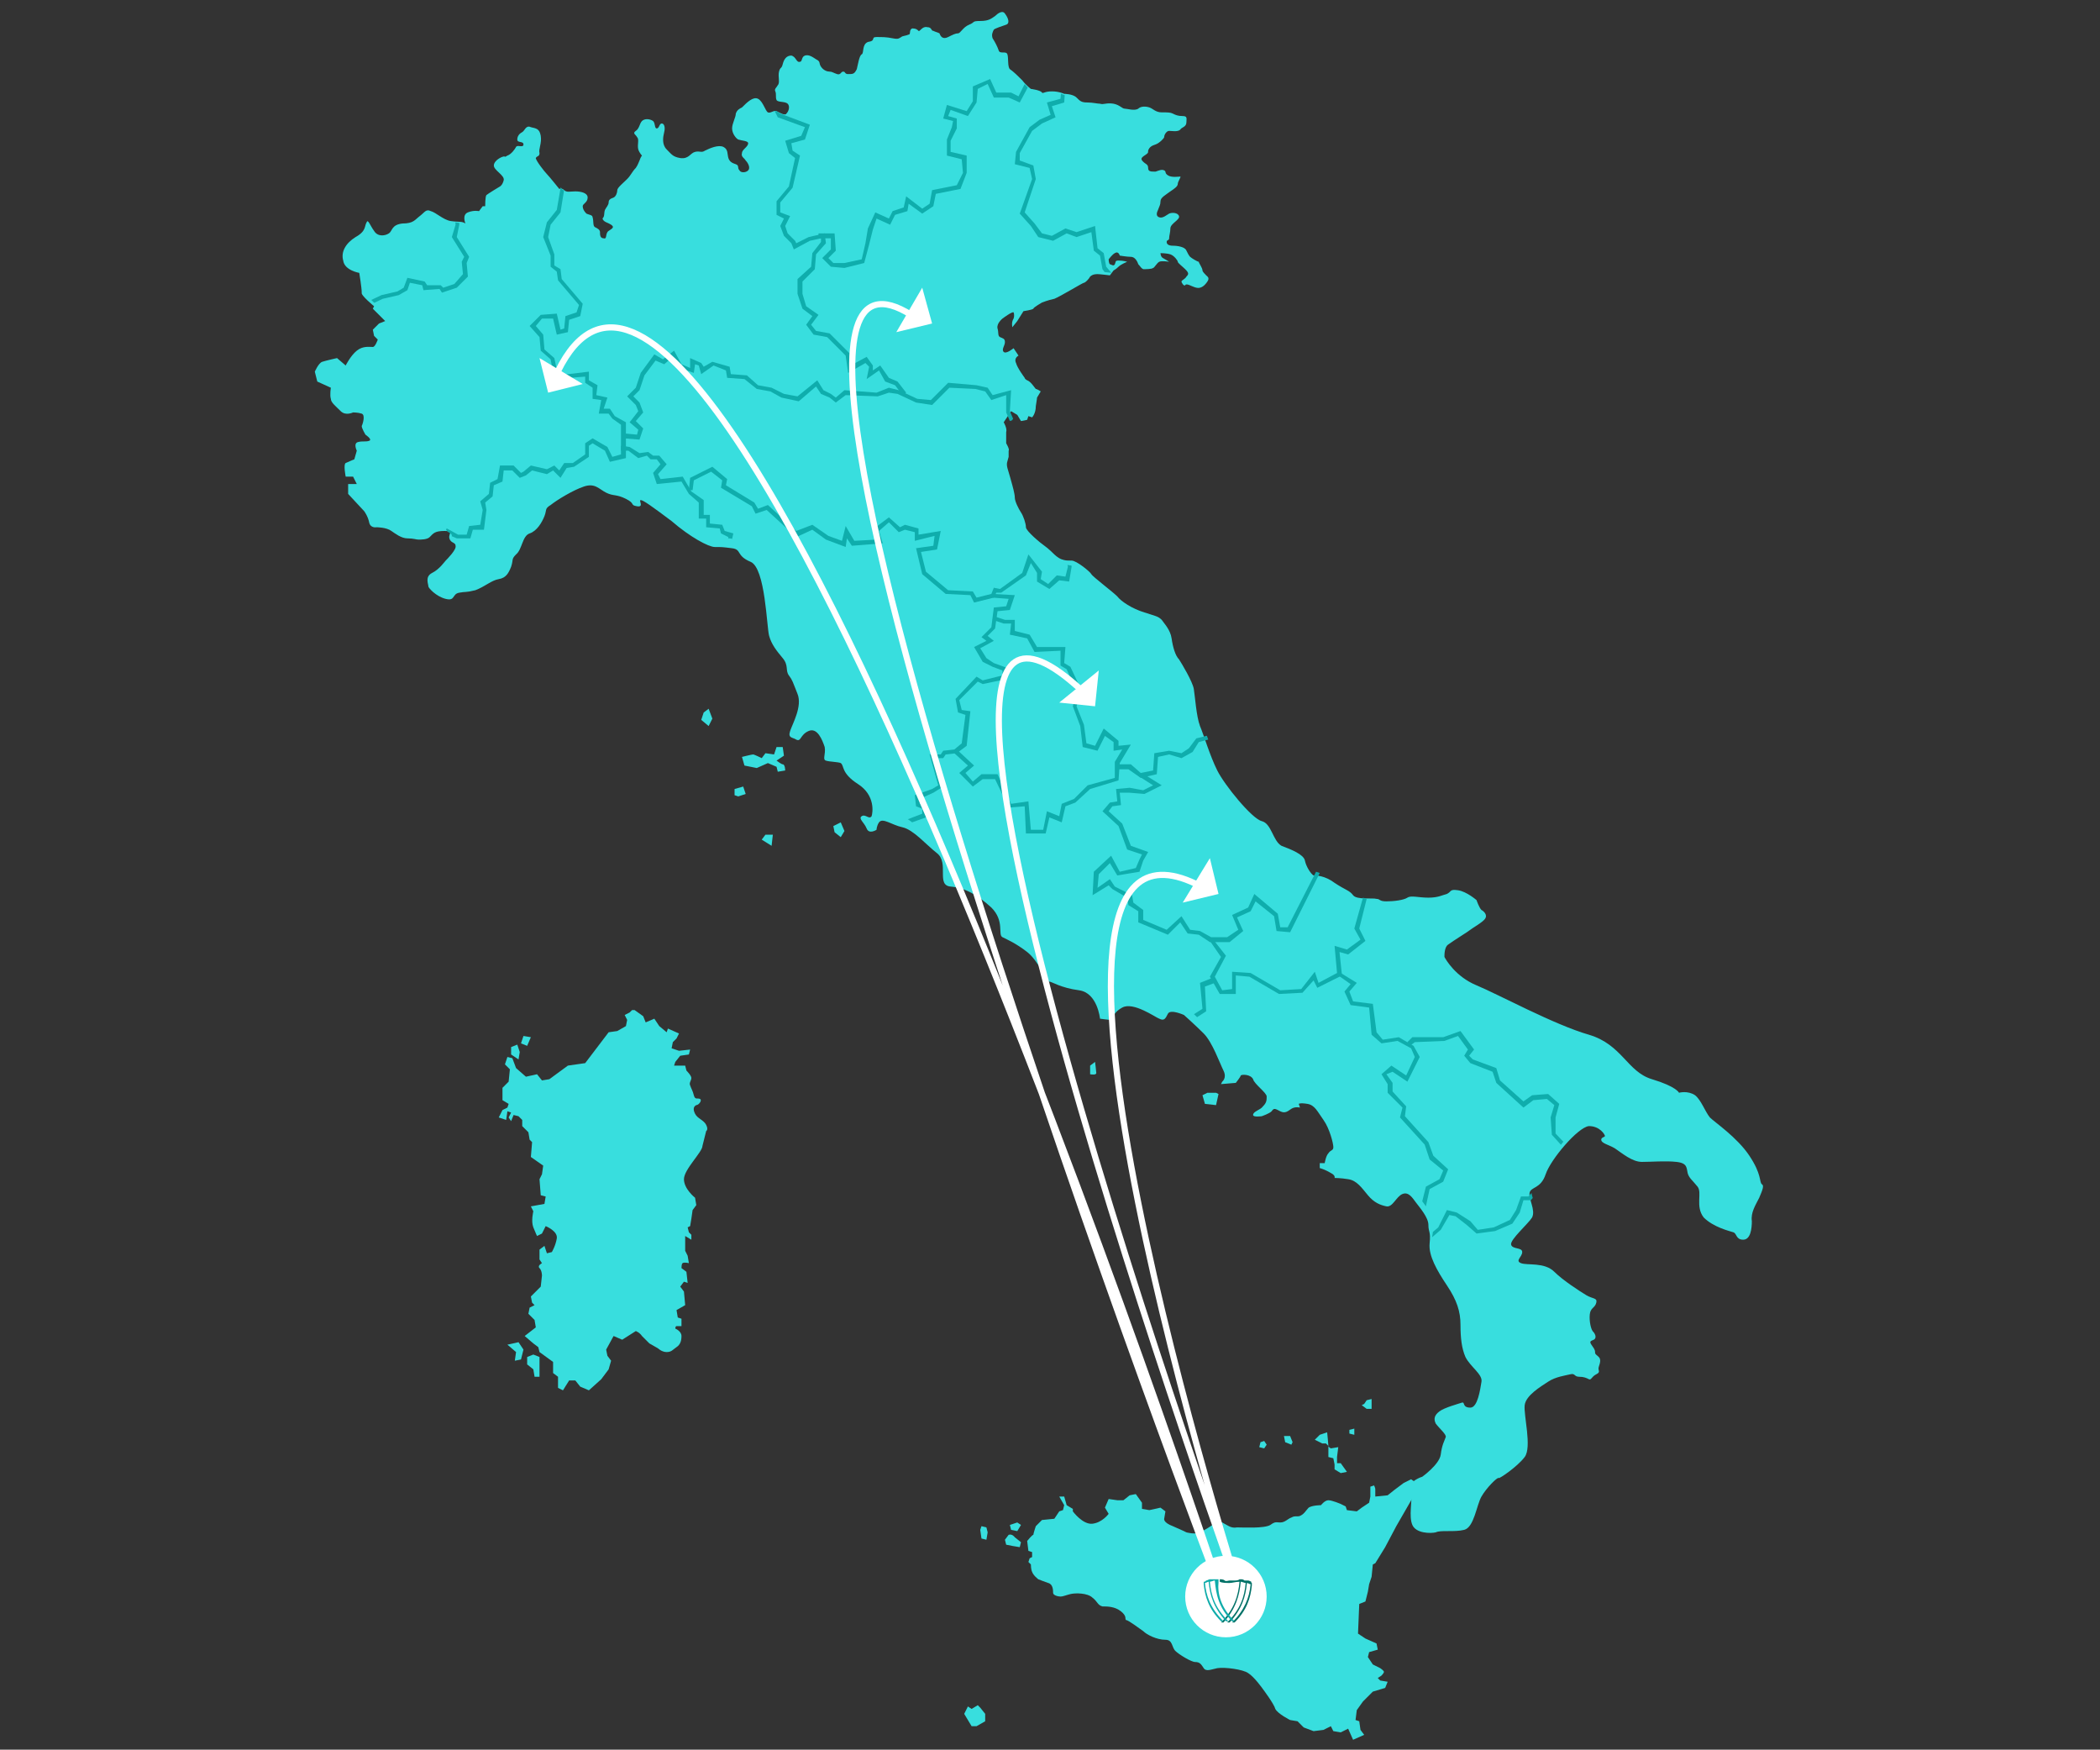 <?xml version="1.0" encoding="utf-8"?>
<!-- Generator: Adobe Illustrator 24.3.0, SVG Export Plug-In . SVG Version: 6.00 Build 0)  -->
<svg version="1.1" id="Livello_1" xmlns="http://www.w3.org/2000/svg" xmlns:xlink="http://www.w3.org/1999/xlink" x="0px" y="0px"
	 viewBox="0 0 170.1 141.7" style="enable-background:new 0 0 170.1 141.7;" xml:space="preserve">
<rect x="0" y="0" width="170.1" height="141.7" fill="#333333" stroke="none"/>
<style type="text/css">
	.st0{fill:#38DEDE;}
	.st1{clip-path:url(#SVGID_2_);fill:#0FADAC;}
	.st2{fill:none;stroke:#F41459;stroke-miterlimit:10;}
	.st3{fill:none;stroke:#FFFFFF;stroke-width:0.5;stroke-miterlimit:10;}
	.st4{fill:#FFFFFF;}
	.st5{fill:#007167;}
	.st6{fill:#0FACAA;}
</style>
<g>
	<g>
		<g>
			<path class="st0" d="M29.1,22.1c0,0-1.2-0.2-1.3-1c-0.2-0.7,0.2-1.4,1-1.9c0.9-0.5,0.7-0.9,0.9-1.2c0.1-0.3,0.3,0.3,0.6,0.7
				c0.3,0.5,0.9,0.4,1.2,0.2c0.3-0.2,0.2-0.7,1.1-0.8c0.9,0,1-0.3,1.4-0.6c0.4-0.3,0.5-0.6,0.9-0.4c0.4,0.1,1,0.7,1.6,0.8
				c0.7,0.1,0.9,0,1.2,0.2c0,0-0.3-0.7,0.2-0.9c0.5-0.2,0.9-0.1,0.9-0.1l0.3-0.4h0.2c0,0,0-0.8,0.1-0.9c0.1-0.1,1.1-0.7,1.1-0.7
				s0.2-0.1,0.3-0.5S40,13.8,40,13.4c0-0.3,0.4-0.6,0.7-0.7c0.3-0.1,0.1,0.1,0.4-0.1c0.3-0.1,0.6-0.5,0.7-0.7
				c0.1-0.2,0.6,0.1,0.6-0.2c0-0.3-0.5-0.1-0.5-0.4c0-0.3,0.2-0.5,0.4-0.6c0.2-0.1,0.3-0.6,0.7-0.4c0.4,0.1,0.7,0.1,0.8,0.7
				c0.1,0.6-0.2,1.1-0.1,1.4c0,0.3-0.2,0.2-0.3,0.4c0,0.2,0.7,1.1,0.9,1.3c0.2,0.2,1,1.2,1,1.2s0.2-0.1,0.4,0.1
				c0.2,0.2,0.5,0.1,0.9,0.1c0.4,0,1,0.1,1,0.5c0,0.4-0.4,0.5-0.4,0.7c0,0.2,0.1,0.4,0.3,0.6c0.2,0.1,0.5,0.1,0.5,0.3
				c0.1,0.3,0,0.7,0.2,0.8c0.2,0.1,0.4,0.2,0.4,0.4c0,0.2,0,0.5,0.3,0.5c0.3,0.1,0.1-0.4,0.4-0.6c0.3-0.2,0.5-0.3,0.2-0.5
				c-0.3-0.2-0.6-0.2-0.7-0.5C49,17.5,48.9,17.3,49,17c0.1-0.2,0.3-0.4,0.3-0.6c0-0.2,0.1-0.3,0.4-0.4c0.2-0.1,0.3-0.4,0.3-0.6
				c0-0.2,0.5-0.6,0.8-0.9c0.3-0.3,0.4-0.6,0.7-0.9c0.2-0.3,0.2-0.4,0.3-0.6c0.1-0.3,0.2-0.4,0.2-0.4s-0.2-0.2-0.3-0.5
				c-0.1-0.4,0.1-0.8-0.1-1c-0.1-0.2-0.4-0.3-0.1-0.5c0.3-0.2,0.3-0.6,0.5-0.8c0.2-0.2,0.6-0.2,0.9,0c0.2,0.2,0.1,0.6,0.3,0.6
				c0.2,0,0.2-0.4,0.4-0.4c0.2,0,0.3,0.3,0.2,0.7c-0.1,0.4-0.2,1,0.2,1.4c0.4,0.4,0.5,0.6,1.1,0.7c0.7,0.1,0.8-0.4,1.2-0.5
				c0.4-0.1,0.5,0.1,0.8-0.1c0.4-0.2,1.1-0.5,1.5-0.3c0.4,0.2,0.3,0.6,0.4,0.9c0.1,0.3,0.3,0.4,0.6,0.5c0.3,0.1,0.1,0.3,0.3,0.5
				c0.1,0.2,0.5,0.2,0.7,0c0.2-0.2,0-0.6-0.2-0.8c-0.1-0.2-0.4-0.3-0.3-0.6c0-0.3,0.5-0.5,0.5-0.8c0-0.2-0.5-0.2-0.8-0.3
				c-0.2-0.1-0.5-0.5-0.5-0.9c0-0.4,0.3-0.9,0.3-1.2c0.1-0.3,0.3-0.4,0.5-0.5C60.5,8.3,61,7.8,61.4,8c0.4,0.2,0.6,1,0.8,1.1
				c0.2,0.1,0.5-0.2,0.7-0.1c0.2,0.1,0.7,0.4,0.8,0.2C63.9,9,64,8.6,63.8,8.4c-0.2-0.2-0.8-0.1-0.9-0.3c-0.1-0.2,0-0.5-0.1-0.7
				c-0.1-0.2,0.1-0.3,0.2-0.5c0.2-0.2,0-0.7,0.1-1.1c0.1-0.4,0.2-0.2,0.3-0.6c0.1-0.4,0.3-0.7,0.7-0.7c0.4,0.1,0.4,0.6,0.7,0.5
				c0.2,0,0.1-0.4,0.4-0.5c0.3-0.1,0.6,0.1,0.9,0.3c0.4,0.2,0.2,0.3,0.4,0.6c0.2,0.3,0.5,0.4,0.7,0.4c0.2,0,0.3,0.1,0.6,0.2
				c0.3,0.1,0.3-0.2,0.5-0.2c0.2,0,0.1,0.2,0.4,0.2c0.4,0,0.5,0,0.7-0.4c0.1-0.4,0.2-1.1,0.4-1.2c0.2-0.1,0-0.8,0.5-1
				C71,3.3,70.5,3,71,3s0.8,0,1.3,0.1c0.5,0.1,0.5,0,0.7-0.1c0.1-0.1,0.4-0.1,0.6-0.2c0.2,0,0-0.4,0.3-0.5c0.3,0,0.4,0.1,0.5,0.2
				c0.1,0.1,0.3-0.4,0.7-0.3c0.4,0,0.3,0.3,0.5,0.3c0.2,0.1,0.3,0.1,0.5,0.2C76.2,3,76.4,3.2,76.8,3c0.4-0.2,0.6-0.3,0.8-0.3
				c0.2,0,0.4-0.5,0.9-0.7c0.5-0.2,0.2-0.3,0.9-0.3c0.7,0,0.9-0.2,1.2-0.4c0.2-0.2,0.6-0.5,0.8-0.2c0.3,0.4,0.4,0.8,0.1,0.9
				c-0.3,0.1-0.9,0.3-1,0.4c-0.1,0.2-0.2,0.4-0.1,0.7c0.2,0.3,0.4,0.7,0.5,1c0.1,0.3,0.6,0,0.7,0.3c0.1,0.3,0,1,0.2,1.2
				c0.3,0.2,0.7,0.6,1,0.9c0.3,0.4,0.7,0.7,0.7,0.7s0.8,0.1,0.9,0.3c0.1,0.1,0.2-0.1,0.8-0.1c0.6,0,1,0.2,1,0.2s0.7,0,1,0.3
				c0.3,0.3,0.4,0.4,0.9,0.4c0.4,0,0.8,0.1,1,0.1c0.3,0.1,0.5-0.1,1.1,0c0.5,0.1,0.7,0.4,0.9,0.4c0.2,0,0.8,0.2,1.1,0
				c0.2-0.2,0.6-0.2,0.9-0.1c0.3,0.1,0.5,0.4,1,0.4c0.5,0,0.7,0,0.9,0.1c0.2,0.1,0.4,0.2,0.8,0.2c0.4,0,0.3,0.2,0.3,0.5
				c0,0.4-0.4,0.4-0.5,0.6c-0.2,0.2-0.7,0.1-0.9,0.1s-0.4,0.3-0.4,0.5c0,0.1-0.4,0.5-0.7,0.6c-0.3,0.1-0.5,0.2-0.6,0.5
				c0,0.2,0,0.2-0.3,0.4c-0.3,0.2-0.3,0.3-0.1,0.5c0.2,0.2,0.4,0.2,0.4,0.5c0,0.3,0.2,0.3,0.6,0.3c0.3-0.1,0.5-0.2,0.7-0.1
				c0.2,0.1,0,0.2,0.3,0.4c0.3,0.2,0.9,0.1,1,0.1c0.1,0-0.2,0.4-0.2,0.6c0,0.2-0.3,0.4-0.6,0.6C94.4,15.8,94,16,94,16.3
				c0,0.3-0.1,0.4-0.2,0.7c-0.1,0.2-0.2,0.5,0.1,0.6c0.3,0.1,0.6-0.2,0.8-0.3c0.2-0.1,0.7-0.1,0.8,0.2c0.1,0.3-0.7,0.6-0.7,1
				c0,0.3-0.1,0.6-0.1,0.8c0,0.2-0.2,0.1-0.2,0.3c0,0.2,0.2,0.3,0.5,0.3c0.4,0,1,0.1,1.1,0.4c0.1,0.2,0.2,0.4,0.3,0.5
				c0.1,0.1,0.6,0.4,0.7,0.4c0,0.1,0.3,0.5,0.3,0.7c0,0.1,0.2,0.3,0.3,0.4c0.1,0.1,0.3,0.2,0.1,0.5c-0.2,0.3-0.5,0.6-0.9,0.5
				c-0.4-0.1-0.8-0.4-0.9-0.2c-0.1,0.1-0.3-0.2-0.3-0.3c0-0.1,0.3-0.2,0.4-0.4c0.2-0.2,0.2-0.3-0.1-0.6c-0.2-0.2-0.6-0.5-0.6-0.6
				s-0.3-0.5-0.6-0.6c-0.3-0.1-0.8-0.1-0.8-0.1s0,0.3,0.2,0.4c0.2,0.1,0.5,0.3,0.5,0.3s-0.6-0.1-0.8,0c-0.2,0.1-0.4,0.5-0.5,0.5
				c-0.1,0.1-0.6,0.1-0.8,0.1c-0.2-0.1-0.2-0.2-0.4-0.4c-0.1-0.3-0.3-0.6-0.6-0.6c-0.3,0-0.9-0.1-0.9-0.1s-0.1-0.4-0.4-0.2
				c-0.2,0.1-0.5,0.5-0.5,0.5s0,0.3,0.1,0.4c0.1,0,0.3,0.2,0.4,0c0.1-0.2,0-0.3,0.3-0.3c0.4,0,0.7,0.1,0.7,0.1s-0.5,0.2-0.7,0.4
				c-0.2,0.2-0.4,0.3-0.4,0.3l-0.3,0.4c0,0-0.8-0.1-1-0.1c-0.1,0-0.4,0-0.6,0.2c-0.1,0.2-0.4,0.5-0.5,0.5c-0.1,0-1.9,1.1-2.4,1.3
				c-0.5,0.1-1,0.3-1,0.3s-0.7,0.4-0.7,0.5c-0.1,0.1-0.8,0.2-0.8,0.2L82.4,26L82,26.5c0,0-0.1-0.4,0.1-0.7c0.1-0.3,0-0.5,0-0.5
				c-0.1-0.1-0.9,0.5-0.9,0.5s-0.5,0.4-0.4,0.8c0.1,0.3,0,0.6,0.2,0.7c0.2,0.1,0.4,0.1,0.4,0.4c0,0.3-0.3,0.6-0.1,0.8
				c0.2,0.2,0.8-0.3,0.8-0.3l0.4,0.6c0,0-0.4,0.2-0.2,0.6c0.1,0.4,0.7,1.2,0.7,1.2s0,0.1,0.2,0.2c0.3,0.1,0.6,0.6,0.7,0.7
				c0.1,0,0.4,0.2,0.4,0.2L84,32.2c0,0,0,0.1-0.1,0.7c0,0.6-0.3,0.9-0.3,0.9l-0.3-0.1l-0.1,0.3l-0.5,0.1l-0.3-0.5l-0.5-0.3l-0.6,0.9
				c0,0,0.3,0.5,0.2,0.8c0,0.3,0,0.9,0,0.9s0.3,0.5,0.2,0.6c0,0.1,0,0.2,0,0.5c-0.1,0.4-0.2,0.5-0.1,0.9c0.1,0.3,0.4,1.4,0.4,1.4
				s0.2,0.7,0.2,1c0,0.3,0.3,0.9,0.5,1.2c0.2,0.3,0.4,0.9,0.4,1.2s1.2,1.3,1.5,1.5c0.3,0.2,0.8,0.7,0.8,0.7s0.3,0.3,0.6,0.4
				c0.3,0.1,0.4,0.1,0.8,0.1s1.5,0.9,1.6,1.1c0.1,0.2,1.7,1.4,2.1,1.8c0.3,0.4,1.2,1,2.2,1.3c0.9,0.3,1.1,0.3,1.4,0.6
				c0.2,0.3,0.7,0.8,0.8,1.5c0.1,0.7,0.3,1.4,0.6,1.7c0.2,0.3,1.1,1.8,1.2,2.4c0.1,0.6,0.2,2.2,0.5,3c0.3,0.7,0.8,2.4,1.4,3.6
				c0.6,1.2,2.8,3.9,3.6,4.1c0.8,0.2,0.9,1.6,1.6,2c0.8,0.3,1.8,0.7,1.9,1.2c0.1,0.5,0.5,1.1,0.7,1.2c0.2,0,0.9,0,1.7,0.6
				c0.9,0.6,1.2,0.6,1.5,1c0.3,0.4,1.6,0.2,1.9,0.3c0.3,0,0.2,0.2,0.8,0.2c0.6,0,1.4-0.1,1.7-0.3c0.3-0.2,0.9,0,1.7,0
				c0.8,0,1.1-0.2,1.5-0.3c0.4-0.2,0.2-0.4,0.9-0.3c0.7,0.1,1.5,0.8,1.5,0.8s0.2,0.6,0.4,0.8c0.2,0.1,0.5,0.4,0.3,0.7
				c-0.2,0.3-1.1,0.8-1.2,0.9c-0.1,0.1-1.4,0.9-1.8,1.2c-0.3,0.2-0.3,0.8-0.3,1c0.1,0.2,0.9,1.6,2.6,2.3c1.7,0.7,6.3,3.2,9.1,4
				c2.7,0.8,3.1,3,5.1,3.6c2,0.6,2.2,1.1,2.2,1.1s0.7-0.2,1.3,0.2c0.5,0.4,0.8,1.3,1.2,1.8c0.4,0.4,2.2,1.6,3.2,3.1
				c1,1.5,0.8,2.1,1,2.3c0.2,0.1,0.1,0.4-0.2,1.1c-0.3,0.6-0.7,1.2-0.6,1.9c0,0.6-0.1,1.5-0.7,1.5c-0.6,0-0.5-0.5-0.8-0.6
				c-0.3-0.1-1.6-0.4-2.4-1.2c-0.7-0.9-0.1-2-0.5-2.5c-0.4-0.5-0.7-0.7-0.8-1.1c-0.1-0.4,0-0.8-0.9-0.9c-0.9-0.1-2,0-2.8,0
				c-0.8,0-1.6-0.7-2.2-1.1c-0.5-0.3-1.1-0.4-1.1-0.7c0-0.2,0.3-0.2,0.3-0.3c0-0.1-0.4-0.8-1.3-0.8c-0.9,0.1-3.1,2.7-3.5,3.9
				c-0.4,1.2-1.2,1-1.3,1.5c-0.1,0.5,0.5,1.4,0.2,2c-0.3,0.5-1.8,1.8-1.7,2.2c0.1,0.4,0.9,0.2,0.9,0.6s-0.6,0.7-0.1,0.9
				c0.5,0.2,1.9-0.1,2.7,0.7c0.7,0.7,2.1,1.6,2.6,1.9c0.5,0.3,0.9,0.2,0.8,0.6c-0.1,0.4-0.4,0.4-0.5,0.8c-0.1,0.4,0,1.2,0.2,1.5
				c0.3,0.3,0.3,0.6,0.1,0.7c-0.2,0.1-0.4,0.1-0.2,0.4c0.2,0.3,0.3,0.4,0.3,0.6c0,0.2,0.1,0.2,0.3,0.4c0.2,0.2,0.1,0.5,0,0.8
				c-0.1,0.3,0.2,0.4-0.2,0.6c-0.4,0.2-0.4,0.5-0.6,0.4c-0.2-0.1-0.4-0.2-0.8-0.2c-0.4,0-0.3-0.3-0.7-0.2c-0.4,0.1-1.2,0.2-1.8,0.6
				c-0.6,0.4-1.8,1.1-1.9,1.9c-0.1,0.8,0.6,3.4,0,4.2s-2.1,1.8-2.1,1.7c-0.1-0.1-1,0.8-1.4,1.5c-0.4,0.7-0.6,2.5-1.4,2.7
				c-0.8,0.2-1.9,0-2.3,0.2c-0.4,0.1-1.6,0.1-1.9-0.6c-0.3-0.7,0-1.9-0.1-2.5c-0.1-0.6-0.4-0.2-0.1-0.7c0.3-0.5,1-0.7,1-0.7
				s1.4-1,1.5-1.8c0.1-0.8,0.3-1.1,0.4-1.4c0.1-0.2-0.5-0.7-0.8-1.1c-0.2-0.4-0.1-0.7,0.3-1c0.4-0.3,1.5-0.6,1.8-0.7
				c0.3-0.1,0,0.4,0.7,0.4c0.6,0,0.8-1.5,0.9-2.1s-0.9-1.2-1.3-2c-0.3-0.7-0.4-1.5-0.4-2.6c0-1.1-0.3-2-1.1-3.2
				c-0.8-1.2-1.5-2.4-1.4-3.4c0.1-1-0.1-0.9-0.1-1.5c0-0.6-0.7-1.4-1-1.8c-0.3-0.4-0.6-0.9-1.1-0.7c-0.5,0.2-0.8,1.1-1.3,1
				c-0.5-0.1-1-0.3-1.5-0.9c-0.5-0.6-0.9-1.2-1.6-1.3c-0.6-0.1-1.1-0.1-1.1-0.1s0.1-0.2-0.3-0.4c-0.5-0.3-0.9-0.4-0.9-0.4
				s0-0.4,0-0.4c0.1,0,0.4,0,0.4,0s0.1-0.6,0.3-0.8c0.2-0.3,0.4-0.2,0.4-0.5c0-0.3-0.3-1.5-0.8-2.2c-0.5-0.7-0.7-1.2-1.3-1.3
				c-0.6-0.1-0.7,0-0.7,0l0.1,0.3c0,0-0.4-0.1-0.7,0.1c-0.3,0.2-0.5,0.4-0.9,0.2c-0.4-0.2-0.5-0.3-0.7,0c-0.2,0.2-0.8,0.4-0.8,0.4
				s-0.7,0.1-0.7-0.1c0-0.3,0.6-0.4,0.8-0.7c0.3-0.3,0.3-0.5,0.3-0.8c0-0.3-1-1-1.1-1.4c-0.2-0.4-0.9-0.4-1-0.3
				c0,0.1-0.4,0.6-0.4,0.6l-1.2,0.1L99,87.6c0,0,0.4-0.3,0.1-0.9c-0.3-0.6-0.9-2.3-1.6-3c-0.7-0.7-1.6-1.5-1.6-1.5s-1.1-0.5-1.3-0.1
				c-0.2,0.4-0.3,0.6-0.7,0.4c-0.3-0.1-2.1-1.4-3-0.9c-0.9,0.5-0.7,1-0.9,1c-0.2,0-0.9-0.1-0.9-0.1s-0.2-2.1-1.7-2.3
				c-1.5-0.2-2.2-0.7-2.4-0.7c-0.2,0-0.9-1.7-1.8-2.4c-0.9-0.7-1.6-1-2-1.2c-0.4-0.2,0.2-1.3-0.9-2.4c-1.1-1-2.1-1.6-3.3-1.7
				c-1.2-0.1-0.1-1.9-1.1-2.7c-0.9-0.7-1.9-1.9-2.8-2.1s-1.6-0.8-1.9-0.4C71,66.9,71,67.2,71,67.2s-0.6,0.4-0.8-0.1
				c-0.2-0.5-0.7-0.8-0.4-1c0.3-0.2,0.6,0.3,0.8,0c0.1-0.3,0.3-1.7-1.1-2.6c-1.4-0.9-1.1-1.5-1.4-1.7c-0.2-0.1-0.9-0.1-1.2-0.2
				c-0.3-0.1,0-0.5-0.1-1.1c-0.2-0.6-0.6-1.6-1.3-1.3c-0.7,0.3-0.6,0.9-1,0.7c-0.3-0.2-0.7-0.1-0.5-0.7c0.2-0.6,1-2,0.6-3
				c-0.4-1-0.4-1.1-0.7-1.5c-0.3-0.4,0-0.8-0.5-1.4c-0.5-0.6-0.9-1.1-1.1-1.8c-0.2-0.7-0.3-5.5-1.5-6c-1.2-0.5-0.7-1-1.5-1.1
				c-0.8-0.1-0.8-0.1-1.4-0.1c-0.5,0-2-0.8-3.5-2.1c-1.6-1.2-2.3-1.7-2.5-1.7s0.3,0.6-0.3,0.5c-0.6-0.1-0.1-0.2-0.9-0.6
				c-0.8-0.4-1-0.2-1.6-0.5c-0.6-0.3-0.9-0.8-1.8-0.5c-0.9,0.3-2.2,1.1-2.7,1.5c-0.5,0.3-0.3,0.4-0.5,0.9c-0.2,0.5-0.6,1.2-1.2,1.4
				c-0.6,0.2-0.6,1.3-1.1,1.7c-0.4,0.4-0.2,0.4-0.4,1c-0.2,0.5-0.4,0.9-1,1c-0.6,0.1-1.1,0.6-1.9,0.9c-0.8,0.2-0.8,0.1-1.3,0.2
				c-0.6,0.1-0.3,0.7-1.1,0.5c-0.8-0.2-1.4-0.9-1.4-1c0-0.2-0.3-0.8,0.3-1.1c0.6-0.3,1-0.9,1.1-1c0.1-0.1,0.9-0.9,0.8-1.2
				c0-0.3-0.4-0.2-0.5-0.6c-0.1-0.4,0.4-0.6-0.4-0.6c-0.8,0-0.9,0.2-1.2,0.5c-0.2,0.2-0.7,0.2-0.9,0.2s-0.4-0.1-0.9-0.1
				c-0.5,0-1-0.4-1.3-0.6c-0.4-0.3-1.2-0.3-1.2-0.3s-0.5,0.1-0.6-0.4c-0.1-0.5-0.4-0.9-0.4-0.9L28.2,40l0-0.8l0.7,0l-0.3-0.6l-0.6,0
				c0,0-0.2-1,0-1.1c0.2-0.1,0.7-0.3,0.7-0.3l0.2-0.7c0,0-0.3-0.6,0.1-0.7c0.4-0.1,0.6,0,0.9-0.1c0.3-0.1-0.3-0.5-0.3-0.5
				s-0.3-0.5-0.3-0.7c0.1-0.2,0.3-0.9,0-1c-0.3-0.1-0.7-0.1-0.7-0.1s-0.6,0.3-1-0.1c-0.4-0.4-0.8-0.7-0.8-1c-0.1-0.3,0-0.9,0-0.9
				l-1.1-0.5l-0.2-0.8c0,0,0.3-0.7,0.6-0.8c0.3-0.1,1.2-0.3,1.2-0.3l0.7,0.6c0,0,0.4-0.8,0.9-1.2c0.5-0.4,1-0.3,1.3-0.3
				c0.2,0,0.4-0.6,0.4-0.6l-0.3-0.3l-0.1-0.5l0.5-0.5l0.5-0.2l-0.7-0.7l-0.3-0.3l0.1-0.2c0,0-1.1-0.9-1-1.1
				C29.3,23.3,29.1,22.1,29.1,22.1"/>
			<path class="st0" d="M61.7,61.4c0,0-0.6-0.3-0.7-0.3c-0.1,0-0.9,0.2-0.9,0.2l0.2,0.7l1,0.2l0.9-0.4l0.7,0.3l0.1,0.4l0.6-0.1
				c0,0,0-0.5-0.2-0.5c-0.1,0-0.5-0.3-0.5-0.3l0.6-0.4l-0.1-0.7l-0.5,0l-0.2,0.6L62,61L61.7,61.4z"/>
			<polygon class="st0" points="57,57.7 56.8,58.3 57.4,58.8 57.7,58.2 57.4,57.4 			"/>
			<polygon class="st0" points="59.5,63.9 59.5,64.4 59.8,64.5 60.4,64.3 60.2,63.7 			"/>
			<polygon class="st0" points="62,67.6 61.7,68 62.5,68.5 62.6,67.6 			"/>
			<polygon class="st0" points="67.5,66.9 67.6,67.4 68.1,67.8 68.4,67.3 68.1,66.6 			"/>
			<path class="st0" d="M88.3,86.3l0,0.7c0,0,0.5,0.1,0.5-0.1c0-0.1-0.1-0.9-0.1-0.9L88.3,86.3z"/>
			<polygon class="st0" points="98.5,88.5 97.8,88.5 97.4,88.7 97.6,89.4 98.5,89.5 98.7,88.6 			"/>
			<path class="st0" d="M86.9,122.4c0,0,0.8,1.1,1.6,1c0.8-0.1,1.3-0.8,1.3-0.8l-0.3-0.5l0.3-0.7l0.7,0.1H91l0.5-0.4l0.5-0.1
				l0.5,0.7l0,0.5l0.6,0.1l0.9-0.2l0.4,0.3l-0.1,0.6c0,0-0.1,0.3,0.7,0.6c0.7,0.3,1.1,0.5,1.1,0.5s0.7,0.2,1.1,0
				c0.4-0.2,0.9-0.5,1-0.6c0.1-0.1,0.3-0.4,0.8-0.2c0.4,0.2,0.7,0.5,1.2,0.4c0.5,0,2.2,0.1,2.7-0.2c0.4-0.3,0.5-0.2,0.8-0.2
				c0.4,0,0.6-0.3,0.9-0.4c0.2-0.1,0.2-0.1,0.6-0.1c0.4-0.1,0.6-0.5,0.8-0.7c0.3-0.2,1-0.2,1-0.2s0.3-0.4,0.6-0.4c0.3,0,1,0.3,1,0.3
				l0.4,0.2l0.1,0.3l0.8,0.1l0.4-0.3l0.6-0.4l0.1-0.5l0-0.8l0.3-0.1c0,0,0.1,0.2,0.1,0.3c0,0.1,0,0.6,0,0.6l1-0.1l0.5-0.4l0.8-0.6
				l0.6-0.3l0.7,0.5l-1.9,3.3l-0.9,1.7l-0.8,1.3l-0.2,0.1l-0.1,1l-0.2,0.6l-0.1,0.6l-0.2,0.8l-0.5,0.2l-0.1,2.4l0.6,0.4l0.9,0.4
				l0.1,0.5l-0.7,0.2l-0.1,0.4l0.4,0.6l0.6,0.3c0,0,0.3,0.2,0.3,0.3c0,0.1-0.2,0.3-0.2,0.3l-0.3,0.2l0.2,0.2l0.6,0.1l-0.2,0.5
				l-1,0.3l-0.8,0.8l-0.5,0.7l-0.1,0.8l0.3,0.1l0.1,0.7l0.3,0.4l-0.9,0.4l-0.4-0.9l-0.6,0.3l-0.6-0.1l-0.2-0.4l-0.6,0.3l-0.8,0.1
				l-0.8-0.3l-0.5-0.5l-0.6-0.1c0,0-1-0.5-1.2-0.9c-0.1-0.4-1-1.6-1-1.6s-0.7-1-1.2-1.3c-0.4-0.3-1.9-0.5-2.5-0.4
				c-0.5,0.1-0.9,0.3-1.1,0c-0.2-0.3-0.3-0.5-0.7-0.5c-0.3,0-1.3-0.6-1.6-0.9c-0.3-0.3-0.2-0.9-0.8-0.9c-0.7,0-1.5-0.4-1.8-0.7
				c-0.3-0.2-1.2-0.9-1.4-0.9c-0.1-0.1,0.1-0.3-0.4-0.7c-0.5-0.4-1.1-0.4-1.5-0.4c-0.4-0.1-0.4-0.4-0.8-0.7
				c-0.4-0.4-1.4-0.4-1.8-0.3c-0.4,0.1-0.6,0.2-0.8,0.2c-0.2,0-0.6-0.1-0.6-0.3c0-0.2,0-0.7-0.4-0.8c-0.3-0.1-0.8-0.3-0.8-0.3
				s-0.4-0.3-0.5-0.6c-0.1-0.2-0.1-0.6-0.1-0.6l-0.2-0.2l0.1-0.3l0.2-0.1l0-0.4l-0.3-0.1l-0.1-0.8c0,0,0.4-0.5,0.5-0.5
				c0-0.1,0.2-0.7,0.2-0.7l0.5-0.5l1-0.1l0.4-0.6l0.3-0.1l0.1-0.4l-0.4-0.7l0.4,0l0.2,0.7l0.5,0.3L86.9,122.4z"/>
			<polygon class="st0" points="81.8,123.5 81.9,123.9 82.4,124 82.7,123.5 82.4,123.3 			"/>
			<path class="st0" d="M81.7,124.3l-0.3,0.4l0.1,0.4l0.5,0.1l0.6,0.1l0.1-0.4l-0.5-0.4C82.2,124.5,82,124.2,81.7,124.3"/>
			<polygon class="st0" points="79.4,123.9 79.5,124.6 79.9,124.7 80,124.1 79.9,123.7 79.5,123.6 			"/>
			<polygon class="st0" points="78.4,138.2 78.1,138.8 78.4,139.3 78.7,139.8 79.1,139.8 79.8,139.4 79.8,138.8 79.4,138.3 
				79.2,138.1 78.7,138.4 			"/>
			<path class="st0" d="M108.1,118.6l0,0.4l0.5,0.3l0.5-0.1l-0.5-0.7l-0.3,0v-0.5l0.1-0.8l-0.6,0.1c0,0-0.2-0.1-0.2-0.2
				c0-0.1-0.1-1.1-0.1-1.1l-0.6,0.2l-0.4,0.4l0.6,0.3l0.3,0l0.2,0.2v0.4l0,0.5l0.4,0.1L108.1,118.6z"/>
			<polygon class="st0" points="104.7,116.8 104.5,116.3 104,116.3 104.1,116.8 104.6,117 			"/>
			<polygon class="st0" points="102.4,116.7 102.1,116.8 102,117.2 102.4,117.3 102.6,117 			"/>
			<polygon class="st0" points="109.3,115.8 109.3,116.1 109.7,116.2 109.7,115.7 			"/>
			<polygon class="st0" points="110.5,113.7 110.3,113.8 110.7,114.1 111.1,114.1 111.1,113.3 110.7,113.4 			"/>
			<path class="st0" d="M41.8,86.5l-0.3-0.8l-0.4-0.1l-0.2,0.6l0.4,0.4l-0.1,1l-0.5,0.5l0,1l0.5,0.3l-0.1,0.3l-0.4,0.2l-0.3,0.6
				l0.6,0.2l0.1-0.7l0.3,0.1l-0.2,0.4l0.2,0.3l0.2-0.5l0.4,0.1l0.3,0.3l0,0.5l0.5,0.5l0.1,0.6l0.2,0.2L43,93.7l1,0.7l-0.1,0.7
				l-0.2,0.4l0.1,1.3l0.4,0.1l-0.1,0.6l-1.1,0.2l0.2,0.4c0,0-0.2,0.8,0,1.3c0.2,0.5,0.3,0.7,0.3,0.7l0.4-0.2l0.3-0.6
				c0,0,1,0.4,0.9,1c-0.1,0.6-0.4,1.1-0.4,1.1l-0.4,0.1l-0.2-0.6l-0.4,0.3v0.8l0.2,0.3c0,0-0.4,0.2-0.2,0.4s0.2,0.6,0.2,0.6
				l-0.1,0.9L43,105l0.1,0.5l0.2,0.2l-0.4,0.2l-0.1,0.5l0.5,0.5l0.1,0.6l-0.9,0.7l0.7,0.6l0.4,0.3l0.1,0.4l1.1,0.8v0.9l0.4,0.3v0.9
				l0.4,0.2l0.5-0.8l0.5,0l0.4,0.5l0.7,0.3l1-0.9l0.6-0.8l0.2-0.7l-0.3-0.4l-0.1-0.5l0.6-1.1l0.7,0.3l1.1-0.7c0,0,0.3,0.1,0.5,0.4
				c0.2,0.2,0.6,0.6,0.6,0.6l0.7,0.4c0,0,0.3,0.3,0.7,0.3c0.4,0,0.5-0.2,0.8-0.4c0.3-0.2,0.4-0.5,0.4-0.9c0-0.4-0.5-0.6-0.5-0.6
				s0-0.2,0.1-0.2h0.4l0-0.6l-0.3-0.1l-0.1-0.6l0.7-0.4l-0.1-1.1l-0.3-0.4l0.3-0.4l0.3,0.1l-0.1-0.9l-0.4-0.3c0,0,0-0.4,0.1-0.4
				c0.1-0.1,0.5,0,0.5,0l-0.1-0.6l-0.2-0.4v-1.2l0.5,0.3V100l-0.2-0.2l-0.1-0.4l0.2-0.1L56,98.7l0.1-0.7l0.3-0.4L56.3,97
				c0,0-0.9-0.7-0.9-1.5c0-0.8,1.5-2.2,1.5-2.7c0.1-0.4,0.3-1.2,0.3-1.2s0.2-0.1,0-0.5s-0.7-0.5-0.9-0.9c-0.2-0.4-0.1-0.6,0.1-0.7
				c0.2,0,0.5-0.4,0.3-0.5c-0.2-0.1-0.4,0.1-0.5-0.3c-0.1-0.4-0.2-0.5-0.3-0.8c-0.1-0.2,0.1-0.4,0.1-0.6c0-0.2-0.4-0.6-0.4-0.6
				l-0.1-0.4l-0.9,0l0.1-0.3l0.4-0.5l0.7-0.1L55.9,85l-0.9,0.1l-0.6-0.2l0.1-0.5l0.3-0.3l0.2-0.4l-0.9-0.4L54,83.6l-0.6-0.5L53,82.5
				l-0.7,0.3l-0.2-0.5l-0.7-0.5h-0.2L51,82l-0.4,0.2l0.2,0.4l-0.1,0.5L50,83.5l-0.7,0.1l-1.9,2.5L46,86.3l-1.5,1.1l-0.6,0.1L43.5,87
				l-0.9,0.2L41.8,86.5z"/>
			<polygon class="st0" points="41.4,84.8 41.4,85.4 42,85.8 42.1,85.2 41.9,84.6 			"/>
			<polygon class="st0" points="42.4,83.9 42.2,84.5 42.7,84.7 43,84 			"/>
			<polygon class="st0" points="41.1,108.9 41.8,109.5 41.7,110.2 42.2,110.1 42.4,109.3 42,108.7 			"/>
			<polygon class="st0" points="42.7,109.9 42.7,110.5 43.2,110.9 43.3,111.5 43.7,111.5 43.7,110.4 43.7,109.9 43.2,109.7 			"/>
		</g>
	</g>
	<g>
		<g>
			<defs>
				<path id="SVGID_1_" d="M80.5,1.3c-0.2,0.2-0.5,0.4-1.2,0.4c-0.7,0-0.4,0-0.9,0.3c-0.5,0.2-0.7,0.7-0.9,0.7
					c-0.2,0-0.4,0.1-0.8,0.3c-0.4,0.2-0.6,0-0.8-0.2c-0.2-0.1-0.3-0.2-0.5-0.2c-0.2-0.1-0.1-0.3-0.5-0.3c-0.2,0-0.3,0.1-0.4,0.2
					c-0.1,0.1-0.2,0.2-0.3,0.2c-0.2-0.1-0.2-0.3-0.5-0.2c-0.3,0-0.1,0.4-0.3,0.5c-0.2,0-0.4,0-0.6,0.2c-0.1,0.1-0.2,0.2-0.7,0.1
					C71.8,3,71.6,3,71,3c-0.6,0-0.1,0.3-0.6,0.5c-0.5,0.2-0.3,1-0.5,1c-0.2,0.1-0.3,0.8-0.4,1.2c-0.1,0.4-0.3,0.4-0.7,0.4
					c-0.4,0-0.2-0.2-0.4-0.2c-0.2,0-0.2,0.3-0.5,0.2c-0.3-0.1-0.4-0.2-0.6-0.2c-0.2,0-0.5-0.2-0.7-0.4c-0.2-0.3,0-0.4-0.4-0.6
					c-0.4-0.2-0.6-0.3-0.9-0.3c-0.3,0.1-0.2,0.4-0.4,0.5c-0.2,0-0.3-0.4-0.7-0.5c-0.4-0.1-0.6,0.3-0.7,0.7c-0.1,0.4-0.2,0.2-0.3,0.6
					c-0.1,0.4,0,0.9-0.1,1.1c-0.2,0.2-0.4,0.4-0.2,0.5c0.1,0.2,0.1,0.5,0.1,0.7c0.1,0.2,0.7,0,0.9,0.3c0.2,0.2,0,0.6-0.1,0.8
					C63.5,9.4,63,9.1,62.9,9c-0.1,0-0.2,0-0.3,0c-0.1,0-0.2,0.1-0.3,0C62,9,61.8,8.2,61.4,8c-0.4-0.2-0.9,0.3-1.2,0.4
					C60,8.6,59.8,8.7,59.7,9c-0.1,0.3-0.3,0.8-0.3,1.2c0,0.4,0.2,0.9,0.5,0.9c0.2,0.1,0.8,0,0.8,0.3c0,0.2-0.5,0.4-0.5,0.8
					c0,0.3,0.2,0.4,0.3,0.6c0.1,0.2,0.4,0.6,0.2,0.8c-0.2,0.2-0.6,0.2-0.7,0c-0.2-0.2,0-0.4-0.3-0.5c-0.3-0.1-0.4-0.2-0.6-0.5
					c-0.1-0.3,0-0.7-0.4-0.9c-0.4-0.2-1.1,0.1-1.5,0.3c-0.2,0.1-0.3,0.1-0.5,0.1c-0.1,0-0.2,0-0.4,0c-0.4,0.1-0.5,0.6-1.2,0.5
					c-0.7-0.1-0.7-0.3-1.1-0.7c-0.4-0.4-0.3-1-0.2-1.4c0.1-0.4,0-0.7-0.2-0.7c-0.2,0-0.2,0.4-0.4,0.4c-0.2,0-0.1-0.4-0.3-0.6
					c-0.2-0.2-0.7-0.2-0.9,0c-0.2,0.2-0.2,0.5-0.5,0.8c-0.3,0.2,0,0.3,0.1,0.5c0.1,0.2,0,0.7,0.1,1c0.1,0.4,0.3,0.5,0.3,0.5
					S52,12.7,51.8,13c-0.1,0.3-0.1,0.3-0.3,0.6c-0.2,0.3-0.4,0.6-0.7,0.9c-0.3,0.3-0.8,0.7-0.8,0.9c0,0.2-0.1,0.5-0.3,0.6
					c-0.2,0.1-0.4,0.2-0.4,0.4c0,0.2-0.2,0.4-0.3,0.6c-0.1,0.2,0,0.5,0.1,0.8c0.1,0.3,0.4,0.3,0.7,0.5c0.3,0.2,0.1,0.3-0.2,0.5
					c-0.3,0.2-0.1,0.7-0.4,0.6c-0.3-0.1-0.3-0.3-0.3-0.5c0-0.2-0.2-0.4-0.4-0.4c-0.2-0.1-0.1-0.5-0.2-0.8c-0.1-0.3-0.3-0.2-0.5-0.3
					c-0.2-0.1-0.3-0.4-0.3-0.6c0-0.2,0.4-0.4,0.4-0.7c0-0.4-0.5-0.4-1-0.5c-0.1,0-0.2,0-0.3,0c-0.2,0-0.4,0-0.6-0.1
					c-0.2-0.2-0.4-0.1-0.4-0.1s-0.8-1-1-1.2c-0.2-0.2-0.9-1.1-0.9-1.3c0-0.2,0.3-0.2,0.3-0.4c0-0.3,0.2-0.8,0.1-1.4
					c-0.1-0.6-0.4-0.6-0.8-0.7c-0.4-0.1-0.5,0.3-0.7,0.4c-0.2,0.1-0.4,0.3-0.4,0.6s0.5,0.1,0.5,0.4c0,0.2-0.2,0.1-0.3,0.1
					c-0.1,0-0.3,0-0.3,0.1c-0.1,0.2-0.4,0.6-0.7,0.7c-0.2,0.1-0.2,0.1-0.2,0.1c0,0-0.1,0-0.2,0c-0.3,0.1-0.7,0.4-0.7,0.7
					c0,0.3,0.9,0.8,0.8,1.2c-0.1,0.4-0.3,0.5-0.3,0.5s-1,0.6-1.1,0.7c-0.1,0.1-0.1,0.9-0.1,0.9h-0.2l-0.3,0.4c0,0-0.4-0.1-0.9,0.1
					c-0.5,0.2-0.2,0.9-0.2,0.9c-0.2-0.1-0.5-0.1-1.2-0.2c-0.7-0.1-1.2-0.7-1.6-0.8c-0.4-0.1-0.6,0.1-0.9,0.4
					c-0.4,0.3-0.5,0.6-1.4,0.6c-0.9,0-0.8,0.6-1.1,0.8c-0.3,0.2-0.9,0.3-1.2-0.2c-0.3-0.5-0.5-1.1-0.6-0.7c-0.1,0.3,0,0.7-0.9,1.2
					c-0.9,0.5-1.2,1.2-1,1.9c0.2,0.7,1.3,1,1.3,1s0.2,1.2,0.1,1.4c0,0.2,1,1.1,1,1.1l-0.1,0.2l0.3,0.3l0.7,0.7L30.8,26l-0.5,0.5
					l0.1,0.5l0.3,0.3c0,0-0.2,0.6-0.4,0.6c-0.2,0-0.8-0.1-1.3,0.3c-0.5,0.4-0.9,1.2-0.9,1.2l-0.7-0.6c0,0-0.9,0.2-1.2,0.3
					c-0.3,0.1-0.6,0.8-0.6,0.8l0.2,0.8l1.1,0.5c0,0,0,0.5,0,0.9c0.1,0.3,0.4,0.6,0.8,1c0.4,0.4,1,0.1,1,0.1s0.3,0,0.7,0.1
					c0.3,0.1,0.1,0.8,0,1c-0.1,0.2,0.3,0.7,0.3,0.7s0.5,0.4,0.3,0.5c-0.1,0-0.3,0-0.4,0c-0.1,0-0.3,0-0.5,0c-0.4,0-0.1,0.7-0.1,0.7
					l-0.2,0.7c0,0-0.5,0.2-0.7,0.3c-0.2,0.1,0,1.1,0,1.1l0.6,0l0.3,0.6l-0.7,0l0,0.8l0.9,0.9c0,0,0.2,0.4,0.4,0.9
					c0.1,0.5,0.6,0.4,0.6,0.4s0.8,0,1.2,0.3c0.4,0.3,0.9,0.6,1.3,0.6c0.5,0,0.7,0.1,0.9,0.1c0.2,0,0.7,0,0.9-0.2
					c0.2-0.2,0.4-0.4,1.2-0.5c0.8,0,0.2,0.2,0.4,0.6c0.1,0.4,0.5,0.3,0.5,0.6c0,0.3-0.7,1.1-0.8,1.2c-0.1,0.1-0.5,0.7-1.1,1
					c-0.6,0.3-0.3,0.9-0.3,1.1c0,0.2,0.6,0.8,1.4,1c0.8,0.2,0.5-0.3,1.1-0.5c0.6-0.1,0.5,0,1.3-0.2c0.8-0.2,1.3-0.8,1.9-0.9
					c0.6-0.1,0.8-0.5,1-1c0.2-0.5,0-0.6,0.4-1c0.4-0.4,0.5-1.5,1.1-1.7c0.6-0.2,1-0.9,1.2-1.4c0.2-0.5,0-0.5,0.5-0.9
					c0.5-0.3,1.8-1.1,2.7-1.5c0.9-0.3,1.2,0.2,1.8,0.5c0.6,0.3,0.8,0.1,1.6,0.5c0.8,0.4,0.3,0.5,0.9,0.6c0.6,0.1,0.1-0.5,0.3-0.5
					s1,0.5,2.5,1.7c1.6,1.2,3,2.1,3.5,2.1c0.5,0,0.6,0.1,1.4,0.1c0.8,0,0.3,0.6,1.5,1.1c1.2,0.5,1.3,5.3,1.5,6
					c0.2,0.7,0.6,1.2,1.1,1.8c0.5,0.6,0.1,1,0.5,1.4c0.3,0.4,0.3,0.5,0.7,1.5s-0.4,2.4-0.6,3c-0.2,0.6,0.2,0.5,0.5,0.7
					c0.3,0.2,0.2-0.4,1-0.7c0.7-0.3,1.1,0.6,1.3,1.3c0.2,0.6-0.2,1,0.2,1.1c0.3,0.1,1,0,1.2,0.2c0.2,0.2,0,0.8,1.4,1.7
					c1.4,0.9,1.2,2.3,1.1,2.6c-0.1,0.2-0.2,0.1-0.4,0c-0.1-0.1-0.3-0.1-0.4,0c-0.3,0.2,0.2,0.5,0.4,1s0.8,0.1,0.8,0.1s0-0.3,0.3-0.7
					c0.3-0.4,1,0.2,1.9,0.4c0.8,0.2,1.8,1.4,2.8,2.1c0.9,0.7-0.1,2.5,1.1,2.7c1.2,0.1,2.2,0.7,3.3,1.7c1.1,1,0.6,2.2,0.9,2.4
					c0.4,0.2,1.1,0.6,2,1.2c0.9,0.7,1.6,2.4,1.8,2.4c0.2,0,0.9,0.5,2.4,0.7c1.5,0.2,1.7,2.3,1.7,2.3s0.7,0.1,0.9,0.1s0-0.5,0.9-1
					c0.9-0.5,2.7,0.7,3,0.9c0.3,0.1,0.4,0,0.7-0.4c0.2-0.4,1.3,0.1,1.3,0.1s0.9,0.8,1.6,1.5c0.7,0.7,1.3,2.4,1.6,3
					c0.3,0.6-0.1,0.9-0.1,0.9l0.2,0.6l1.2-0.1c0,0,0.4-0.5,0.4-0.6c0.1-0.1,0.8,0,1,0.3c0.2,0.4,1.1,1.1,1.1,1.4
					c0,0.3,0,0.5-0.3,0.8c-0.3,0.3-0.9,0.4-0.8,0.7c0,0.3,0.7,0.1,0.7,0.1s0.6-0.2,0.8-0.4c0.2-0.2,0.3-0.1,0.7,0
					c0.4,0.2,0.6,0,0.9-0.2c0.3-0.2,0.7-0.1,0.7-0.1l-0.1-0.3c0,0,0.1-0.1,0.7,0c0.6,0.1,0.8,0.6,1.3,1.3c0.5,0.7,0.8,1.9,0.8,2.2
					s-0.2,0.2-0.4,0.5c-0.2,0.3-0.3,0.8-0.3,0.8s-0.3,0-0.4,0c-0.1,0,0,0.4,0,0.4s0.4,0.1,0.9,0.4c0.5,0.3,0.3,0.4,0.3,0.4
					s0.5,0,1.1,0.1c0.6,0.1,1,0.7,1.6,1.3c0.5,0.6,1,0.8,1.5,0.9c0.5,0.1,0.8-0.8,1.3-1c0.5-0.2,0.8,0.3,1.1,0.7
					c0.3,0.4,1,1.2,1,1.8c0,0.6,0.3,0.5,0.1,1.5s0.6,2.2,1.4,3.4c0.8,1.2,1.1,2.1,1.1,3.2c0,1.1,0.1,1.8,0.4,2.6
					c0.3,0.7,1.3,1.5,1.3,2s-0.2,2-0.9,2.1c-0.3,0-0.4-0.1-0.5-0.2c-0.1-0.1-0.1-0.2-0.2-0.2c-0.3,0.1-1.3,0.4-1.8,0.7
					c-0.4,0.3-0.6,0.7-0.3,1c0.2,0.4,0.9,0.8,0.8,1.1c-0.1,0.2-0.3,0.6-0.4,1.4c-0.1,0.8-1.5,1.8-1.5,1.8s-0.8,0.2-1,0.7
					c-0.3,0.5,0,0.1,0.1,0.7c0.1,0.6-0.2,1.8,0.1,2.5c0.3,0.7,1.5,0.8,1.9,0.6c0.2-0.1,0.5-0.1,0.9-0.1c0.4,0,1,0,1.4-0.1
					c0.8-0.2,1-2.1,1.4-2.7c0.4-0.7,1.3-1.6,1.4-1.5c0.1,0.1,1.6-0.9,2.1-1.7c0.6-0.8-0.1-3.3,0-4.2c0-0.8,1.3-1.5,1.9-1.9
					c0.6-0.4,1.4-0.5,1.8-0.6c0.4-0.1,0.3,0.2,0.7,0.2c0.4,0,0.6,0.1,0.8,0.2c0.2,0.1,0.2-0.2,0.6-0.4c0.4-0.2,0.1-0.3,0.1-0.6
					c0-0.3,0.2-0.6,0-0.8c-0.2-0.2-0.3-0.2-0.3-0.4c0-0.2-0.1-0.2-0.3-0.6c-0.2-0.3,0-0.3,0.2-0.4c0.2-0.1,0.2-0.4-0.1-0.7
					c-0.3-0.3-0.3-1.1-0.2-1.5c0.1-0.4,0.5-0.4,0.5-0.8c0.1-0.4-0.3-0.3-0.8-0.6c-0.5-0.3-1.9-1.2-2.6-1.9c-0.7-0.7-2.1-0.5-2.7-0.7
					c-0.5-0.2,0.1-0.5,0.1-0.9c0-0.4-0.8-0.2-0.9-0.6c-0.1-0.4,1.4-1.7,1.7-2.2c0.3-0.5-0.3-1.5-0.2-2c0.1-0.5,0.9-0.3,1.3-1.5
					c0.4-1.2,2.5-3.8,3.5-3.9c0.9-0.1,1.3,0.7,1.3,0.8c0,0.1-0.3,0.1-0.3,0.3c0,0.2,0.5,0.3,1.1,0.7c0.5,0.3,1.4,1,2.2,1.1
					c0.3,0,0.7,0,1.2,0c0.5,0,1.1,0,1.6,0c0.9,0.1,0.8,0.6,0.9,0.9c0,0.4,0.4,0.5,0.8,1.1c0.4,0.5-0.3,1.6,0.5,2.5
					c0.7,0.9,2,1.1,2.4,1.2c0.3,0.1,0.2,0.6,0.8,0.6c0.6,0,0.7-0.8,0.7-1.5c0-0.6,0.3-1.2,0.6-1.9c0.3-0.6,0.4-0.9,0.2-1.1
					c-0.2-0.1,0-0.8-1-2.3c-1-1.5-2.8-2.7-3.2-3.1c-0.4-0.4-0.7-1.4-1.2-1.8c-0.5-0.4-1.3-0.2-1.3-0.2s-0.1-0.5-2.2-1.1
					c-2-0.6-2.4-2.8-5.1-3.6c-2.7-0.8-7.4-3.3-9.1-4c-1.7-0.7-2.5-2.1-2.6-2.3c-0.1-0.2-0.1-0.8,0.3-1c0.3-0.2,1.6-1.1,1.8-1.2
					c0.1,0,1-0.6,1.2-0.9c0.2-0.3-0.1-0.6-0.3-0.7c-0.2-0.1-0.4-0.8-0.4-0.8s-0.7-0.7-1.5-0.8c-0.7-0.1-0.5,0.1-0.9,0.3
					c-0.4,0.2-0.7,0.3-1.5,0.3c-0.8,0-1.4-0.2-1.7,0c-0.3,0.2-1.1,0.3-1.7,0.3c-0.6,0-0.5-0.2-0.8-0.2c-0.1,0-0.3,0-0.4,0
					c-0.5,0-1.3,0-1.5-0.3c-0.3-0.4-0.6-0.4-1.5-1c-0.9-0.6-1.5-0.6-1.7-0.6c-0.2-0.1-0.6-0.7-0.7-1.2c-0.1-0.5-1.1-0.9-1.9-1.2
					c-0.8-0.3-0.8-1.8-1.6-2c-0.8-0.2-3.1-2.9-3.6-4.1c-0.6-1.2-1.1-2.8-1.4-3.6c-0.3-0.7-0.5-2.4-0.5-3c0-0.6-0.9-2.1-1.2-2.4
					c-0.2-0.3-0.5-1-0.6-1.7c-0.1-0.7-0.6-1.2-0.8-1.5C94.2,50.3,94,50.3,93,50c-0.9-0.3-1.8-1-2.2-1.3c-0.3-0.4-1.9-1.6-2.1-1.8
					c-0.1-0.2-1.2-1.1-1.6-1.1c-0.4,0-0.5,0-0.8-0.1c-0.3-0.1-0.6-0.4-0.6-0.4s-0.5-0.5-0.8-0.7c-0.3-0.2-1.5-1.2-1.5-1.5
					c0-0.3-0.2-0.9-0.4-1.2c-0.2-0.3-0.5-0.9-0.5-1.2c0-0.3-0.2-1-0.2-1s-0.3-1.1-0.4-1.4c-0.1-0.3,0-0.5,0.1-0.9c0-0.4,0-0.4,0-0.5
					c0-0.1-0.2-0.6-0.2-0.6s0-0.6,0-0.9c0-0.3-0.2-0.8-0.2-0.8l0.6-0.9l0.5,0.3l0.3,0.5l0.5-0.1l0.1-0.3l0.3,0.1
					c0,0,0.2-0.3,0.3-0.9c0.1-0.6,0.1-0.7,0.1-0.7l0.3-0.6c0,0-0.3-0.2-0.4-0.2c-0.1,0-0.5-0.5-0.7-0.7c-0.3-0.1-0.2-0.2-0.2-0.2
					s-0.6-0.8-0.7-1.2c-0.1-0.4,0.2-0.6,0.2-0.6L82,28.1c0,0-0.5,0.5-0.8,0.3c-0.2-0.2,0.1-0.5,0.1-0.8c0-0.3-0.2-0.2-0.4-0.4
					c-0.2-0.1-0.1-0.3-0.2-0.7c-0.1-0.3,0.4-0.8,0.4-0.8s0.9-0.5,0.9-0.5c0.1,0.1,0.2,0.2,0,0.5c-0.1,0.3,0,0.7,0,0.7l0.5-0.5
					l0.6-0.9c0,0,0.7-0.2,0.8-0.2c0.1,0,0.7-0.5,0.7-0.5s0.4-0.2,1-0.3c0.5-0.1,2.3-1.2,2.4-1.3c0.1,0,0.4-0.4,0.5-0.5
					c0.1-0.2,0.4-0.2,0.6-0.2c0.1,0,1,0.1,1,0.1l0.3-0.4c0,0,0.2-0.1,0.4-0.3c0.2-0.2,0.7-0.4,0.7-0.4s-0.4-0.1-0.7-0.2
					c-0.4,0-0.2,0.1-0.3,0.3c-0.1,0.2-0.3,0.1-0.4,0c-0.1,0-0.1-0.4-0.1-0.4s0.3-0.4,0.5-0.5c0.2-0.1,0.4,0.2,0.4,0.2
					s0.5,0.1,0.9,0.1c0.3,0,0.5,0.3,0.6,0.6c0.1,0.3,0.1,0.4,0.4,0.4c0.2,0.1,0.7,0,0.8-0.1c0.1-0.1,0.4-0.4,0.5-0.5
					c0.2-0.1,0.8,0,0.8,0s-0.3-0.2-0.5-0.3c-0.2-0.1-0.2-0.4-0.2-0.4s0.6,0,0.8,0.1c0.3,0.1,0.6,0.5,0.6,0.6c0,0.1,0.3,0.4,0.6,0.6
					c0.2,0.2,0.2,0.3,0.1,0.6c-0.2,0.2-0.4,0.3-0.4,0.4c0,0.1,0.1,0.4,0.3,0.3c0.1-0.1,0.6,0.1,0.9,0.2c0.4,0.1,0.7-0.2,0.9-0.5
					c0.2-0.3,0-0.4-0.1-0.5c-0.1-0.1-0.3-0.2-0.3-0.4c0-0.1-0.3-0.6-0.3-0.7c0-0.1-0.6-0.3-0.7-0.4c-0.1-0.1-0.2-0.3-0.3-0.5
					c-0.1-0.2-0.8-0.3-1.1-0.4c-0.4,0-0.5-0.1-0.5-0.3s0.2-0.1,0.2-0.3s0-0.5,0.1-0.8c0-0.3,0.8-0.7,0.7-1c-0.1-0.3-0.6-0.3-0.8-0.2
					c-0.2,0.1-0.5,0.4-0.8,0.3c-0.3-0.1-0.2-0.4-0.1-0.6c0.1-0.2,0.2-0.4,0.2-0.7c0-0.3,0.4-0.5,0.7-0.7c0.3-0.2,0.6-0.4,0.6-0.6
					c0-0.2,0.4-0.6,0.2-0.6c-0.1,0-0.7,0-1-0.1c-0.3-0.2-0.1-0.3-0.3-0.4c-0.2-0.1-0.4,0.1-0.7,0.1C93.2,14,93,14,93,13.7
					c0-0.3-0.2-0.3-0.4-0.5c-0.2-0.2-0.2-0.3,0.1-0.5c0.3-0.2,0.3-0.2,0.3-0.4c0-0.2,0.3-0.4,0.6-0.5c0.3-0.1,0.7-0.4,0.7-0.6
					c0-0.1,0.2-0.4,0.4-0.5c0.1,0,0.2,0,0.3,0c0.2,0,0.4,0,0.6-0.1c0.2-0.2,0.5-0.2,0.5-0.6c0-0.4,0.1-0.5-0.3-0.5
					c-0.4,0-0.6-0.1-0.8-0.2c-0.2-0.1-0.4-0.1-0.9-0.1c-0.5,0-0.7-0.2-1-0.4c-0.3-0.1-0.7-0.1-0.9,0.1c-0.2,0.2-0.8,0-1.1,0
					c-0.2,0-0.4-0.3-0.9-0.4c-0.3,0-0.5,0-0.7,0c-0.2,0-0.3,0-0.4,0c-0.3-0.1-0.6-0.2-1-0.1c-0.4,0-0.6-0.1-0.9-0.4
					c-0.3-0.3-1-0.3-1-0.3s-0.3-0.2-1-0.2c-0.3,0-0.4,0-0.6,0.1c-0.1,0.1-0.2,0.1-0.3,0c-0.1-0.1-0.9-0.3-0.9-0.3S83.2,7,82.8,6.6
					c-0.3-0.4-0.7-0.7-1-0.9c-0.3-0.2-0.1-0.9-0.2-1.2c-0.1-0.3-0.6,0-0.7-0.3c-0.1-0.3-0.3-0.7-0.5-1c-0.2-0.3,0-0.6,0.1-0.7
					c0.1-0.1,0.7-0.3,1-0.4c0.3-0.1,0.2-0.5-0.1-0.9C81.3,1.1,81.2,1,81.1,1C80.9,1,80.7,1.2,80.5,1.3"/>
			</defs>
			<clipPath id="SVGID_2_">
				<use xlink:href="#SVGID_1_"  style="overflow:visible;"/>
			</clipPath>
			<polygon class="st1" points="29.1,25.1 29,24.8 30.9,23.9 32.2,23.6 32.7,23.3 33,22.5 34.4,22.8 34.6,23.1 35.7,23.1 35.9,23.3 
				36.8,23 37.5,22.2 37.4,21.2 37.6,20.8 36.6,19.2 36.9,18.2 36.8,16.9 37.2,16.9 37.2,18.2 37,19.2 38,20.8 37.8,21.3 37.9,22.4 
				37,23.3 35.8,23.7 35.6,23.4 34.3,23.5 34.2,23.1 33.2,22.9 33,23.5 32.3,23.9 31,24.2 			"/>
			<polygon class="st1" points="35.6,43.8 35.4,43.5 36.2,42.8 37.1,43.3 37.8,43.3 38,42.6 38.9,42.5 39.1,41.3 38.9,40.6 39.6,40 
				39.7,39.1 40.3,38.8 40.5,37.7 41.6,37.7 42.2,38.3 42.4,38.2 43,37.7 44.3,38 44.9,37.7 45.3,38.1 45.7,37.5 46.4,37.5 
				47.4,36.8 47.4,35.9 48,35.5 49.2,36.2 49.6,37 50.3,36.8 50.3,34.4 49.6,33.9 49.3,33.5 48.5,33.5 48.7,32.4 48,32.3 48,31.4 
				47.4,31 47.4,30.5 44.9,30.7 44.6,29.1 43.8,28.4 43.7,27.3 42.9,26.4 43.8,25.5 45.1,25.4 45.4,26.7 45.7,26.6 45.8,25.6 
				46.7,25.3 46.9,24.7 45.2,22.7 45.1,22 44.6,21.6 44.6,20.7 44,19.2 44.3,18 45.1,17 45.6,14.1 45.9,14.1 45.4,17.2 44.6,18.2 
				44.4,19.2 44.9,20.6 44.9,21.5 45.4,21.8 45.5,22.6 47.2,24.6 47,25.6 46.1,25.9 46,26.9 45.1,27.1 44.8,25.8 43.9,25.8 
				43.4,26.4 44,27.1 44.1,28.3 44.9,29 45.2,30.4 47.7,30.1 47.7,30.8 48.4,31.2 48.3,32 49.2,32.2 48.9,33.1 49.4,33.1 49.8,33.7 
				50.7,34.2 50.7,37.1 49.4,37.4 49,36.5 48,35.9 47.7,36.1 47.7,37 46.5,37.8 45.9,37.9 45.4,38.7 44.8,38.1 44.3,38.4 43.1,38.1 
				42.6,38.5 42.1,38.7 41.5,38.1 40.8,38.1 40.7,39 40,39.3 39.9,40.2 39.3,40.7 39.4,41.3 39.2,42.9 38.3,42.9 38.1,43.6 37,43.6 
				36.3,43.3 			"/>
			<polygon class="st1" points="59,45 58.7,44.9 59,43.5 58.4,43.2 58.3,42.8 57.2,42.7 57.2,42 56.6,42 56.6,40.7 55.8,40 55.2,39 
				53.2,39.2 52.9,38.3 53.5,37.6 53.2,37.2 52.7,37.2 52.4,36.9 51.7,37.1 50.9,36.5 50.3,36.5 50.3,36.1 51,36.2 51.8,36.7 
				52.5,36.6 52.9,36.9 53.4,36.9 54,37.6 53.3,38.4 53.5,38.8 55.3,38.6 56,39.8 57,40.5 57,41.7 57.5,41.7 57.5,42.4 58.5,42.5 
				58.7,43 59.4,43.2 			"/>
			<polygon class="st1" points="51.8,35.6 50.5,35.5 50.5,35.1 51.6,35.2 51.7,34.8 51,34.2 51.7,33.3 51.5,32.8 50.8,32.1 
				51.5,31.4 51.9,30.2 53,28.7 53.7,29.1 54.6,28.4 55.2,29.5 55.9,29.8 55.9,29 56.8,29.4 57,29.7 57.7,29.3 59.1,29.7 59.2,30.3 
				60.5,30.4 61.4,31.2 62.5,31.4 63.5,31.9 64.6,32.1 66.2,30.8 66.7,31.6 67.3,31.9 67.7,32.2 68.4,31.6 71,31.8 72,31.4 
				72.8,31.6 74.3,32.3 75.4,32.4 76.8,31 79.1,31.2 80,31.4 80.4,32 81.9,31.6 81.8,33.3 82.1,34 81.8,34.1 81.5,33.4 81.5,32 
				80.3,32.4 79.8,31.7 79,31.5 76.9,31.4 75.5,32.8 74.2,32.6 72.7,31.9 72,31.8 71.1,32.1 68.5,32 67.7,32.6 67.2,32.2 66.5,31.9 
				66.1,31.3 64.7,32.5 63.3,32.2 62.4,31.7 61.3,31.5 60.3,30.7 58.9,30.6 58.8,30 57.8,29.6 56.8,30.3 56.6,29.6 56.3,29.5 
				56.2,30.2 55,29.8 54.5,28.9 53.8,29.5 53.1,29.2 52.2,30.4 51.8,31.6 51.3,32.1 51.8,32.6 52.1,33.4 51.5,34.1 52.1,34.7 			"/>
			<polygon class="st1" points="73.1,32 72.5,31.2 71.7,30.9 71.2,30 70.2,30.7 70.4,29.7 70.1,29.4 68.7,30.2 68.5,28.8 67,27.3 
				65.9,27.1 65.3,26.3 65.8,25.6 65,25 64.6,23.8 64.6,22.6 65.7,21.6 65.8,20.5 66.5,19.6 66.5,19.3 65.6,19.5 64.3,20.2 
				64.1,19.7 63.5,19.1 63.2,18.3 63.5,17.7 62.9,17.4 62.9,16.3 63.9,15.1 64.4,12.8 63.9,12.4 63.6,11.4 64.9,11 65.2,10.3 
				63,9.5 62.4,8.3 62.7,8.2 63.2,9.2 65.6,10.1 65.2,11.3 64.1,11.6 64.2,12.2 64.8,12.6 64.2,15.2 63.2,16.4 63.2,17.2 64,17.5 
				63.6,18.3 63.8,18.9 64.4,19.5 64.5,19.7 65.5,19.2 66.8,18.9 66.9,19.7 66.1,20.6 66,21.8 65,22.8 65,23.8 65.3,24.8 66.3,25.5 
				65.7,26.3 66.1,26.8 67.2,27 68.8,28.6 68.9,29.6 70.2,28.9 70.7,29.6 70.7,30 71.3,29.6 72,30.6 72.7,30.9 73.4,31.8 			"/>
			<polygon class="st1" points="68.4,21.7 67.3,21.6 66.6,20.9 67.3,20.2 67.3,19.3 66.3,19.3 66.3,18.9 67.6,18.9 67.7,20.3 
				67.1,20.9 67.5,21.3 68.4,21.3 69.8,21 70.1,19.7 70.3,18.5 70.9,17.2 72,17.7 72.3,17.1 73.2,16.8 73.4,15.9 74.7,16.9 
				75.3,16.5 75.5,15.4 77.5,15 78,14 77.9,12.9 76.7,12.6 76.7,11.3 77.1,10.3 77.2,9.8 76.4,9.6 76.7,8.5 78.3,9 78.8,8.2 78.8,7 
				80.2,6.4 80.7,7.5 81.9,7.5 82.5,7.8 83.1,6.6 84.1,5.2 84.4,5.4 83.4,6.8 82.6,8.3 81.7,7.9 80.5,7.9 80,6.8 79.2,7.2 79.1,8.3 
				78.4,9.4 77,8.9 76.8,9.4 77.5,9.6 77.5,10.4 77,11.4 77,12.3 78.3,12.6 78.3,14 77.8,15.3 75.8,15.7 75.6,16.7 74.7,17.3 
				73.6,16.5 73.5,17.1 72.5,17.4 72.1,18.2 71,17.7 70.7,18.6 70.4,19.8 70,21.3 			"/>
			<polygon class="st1" points="89.9,22.6 89.3,21.8 89.1,20.7 88.6,20.3 88.4,18.8 87.2,19.2 86.4,18.9 85.3,19.5 84.1,19.2 
				83.5,18.3 82.6,17.3 83.6,14.5 83.4,13.6 82.2,13.3 82.3,12.3 83.4,10.3 84.2,9.7 85.1,9.3 84.8,8.3 85.9,8 86,6.9 86.3,6.9 
				86.2,8.3 85.2,8.6 85.5,9.5 84.4,10 83.6,10.6 82.6,12.4 82.6,13 83.7,13.4 83.9,14.5 83,17.2 83.8,18.1 84.4,18.9 85.2,19.1 
				86.3,18.5 87.2,18.8 88.7,18.3 88.9,20.1 89.4,20.5 89.6,21.6 90.2,22.3 			"/>
			<polygon class="st1" points="78.9,48.8 78.6,48.2 76.6,48.1 74.7,46.5 74.2,44.4 75.6,44.2 75.7,43.4 74.1,43.8 74.1,43.1 
				73.3,42.9 72.8,43.1 72,42.3 71.2,43 71.5,44 69,44.2 68.6,43.6 68.5,44.3 66.9,43.7 65.8,42.9 64.5,43.5 62.1,41.3 61.2,41.6 
				60.9,41 58.4,39.5 58.5,38.9 57.6,38.2 56.2,38.9 56.1,39.7 55.8,39.7 55.9,38.7 57.7,37.8 58.9,38.8 58.8,39.3 61.1,40.7 
				61.4,41.2 62.2,40.9 64.5,43 65.8,42.5 67.1,43.4 68.2,43.8 68.5,42.6 69.2,43.8 71,43.7 70.8,42.8 72,41.9 72.9,42.7 73.3,42.5 
				74.4,42.8 74.4,43.3 76.2,43 75.9,44.5 74.6,44.7 75,46.3 76.8,47.8 78.8,47.9 79.1,48.4 80.3,48.1 80.5,47.6 81,47.7 82.8,46.4 
				83.3,44.9 84.4,46.3 84.3,46.9 84.9,47.3 85.6,46.6 86.3,46.7 86.5,45.9 86.1,44.2 86.5,44.1 86.8,45.9 86.6,47.1 85.8,47 
				85,47.7 84,47.1 84,46.4 83.5,45.6 83.1,46.6 81.1,48 80.7,48 80.5,48.4 			"/>
			<polygon class="st1" points="72.7,68.6 72.4,68.5 73.4,66.4 74.7,65.9 74.7,65.5 74.2,65.3 74.1,64.4 75.5,63.9 76,63.6 
				75.3,61.1 76.2,61.1 76.4,60.8 77.3,60.7 77.9,60.2 78.2,57.9 77.6,57.7 77.4,56.6 79.1,54.8 79.6,55.1 81.2,54.7 81.2,54.3 
				80.4,54 79.6,53.6 78.9,52.4 79.9,51.9 79.5,51.6 80.3,50.8 80.5,49.2 81.5,49.1 81.7,48.5 80.4,48.4 80.4,48.1 82.2,48.2 
				81.8,49.4 80.8,49.5 80.6,50.9 80,51.5 80.5,51.9 79.4,52.5 79.9,53.3 80.5,53.7 81.6,54.1 81.5,55 79.6,55.4 79.2,55.2 
				77.7,56.7 77.9,57.5 78.6,57.6 78.3,60.4 77.5,61 76.6,61.1 76.4,61.4 75.8,61.4 76.4,63.7 75.6,64.2 74.5,64.7 74.5,65.1 
				75.1,65.3 75,66.2 73.6,66.7 73.3,67.4 			"/>
			<polygon class="st1" points="84.7,67.5 83.1,67.5 83,65.3 81.7,65.4 80.6,63.1 79.6,63.1 78.8,63.7 77.7,62.6 78.4,62 77.3,61 
				77.5,60.7 78.9,62 78.2,62.6 78.8,63.3 79.5,62.7 80.8,62.7 81.9,65.1 83.3,64.9 83.5,67.2 84.5,67.2 84.8,65.7 85.8,66.1 
				86,65.1 87,64.7 88.1,63.6 90.3,63 90.3,61.7 90.9,60.7 90.2,60.8 90.2,60.1 89.5,59.6 88.9,60.8 87.7,60.5 87.5,58.8 86.9,57.2 
				87.2,56 86.4,54.2 85.9,53.9 85.9,52.7 83.8,52.8 83.2,51.7 81.8,51.4 81.9,50.5 81.3,50.5 80.4,50.2 80.5,49.9 81.4,50.2 
				82.2,50.2 82.2,51.1 83.4,51.4 84,52.4 86.3,52.4 86.2,53.7 86.7,54 87.6,55.9 87.2,57.2 87.8,58.7 88,60.2 88.7,60.4 89.4,59 
				90.6,60 90.6,60.4 91.6,60.3 90.7,61.8 90.6,63.2 88.3,63.9 87.1,65 86.3,65.3 86,66.6 85,66.2 			"/>
			<polygon class="st1" points="92.4,63 91.4,62.3 90.4,62.3 90.4,61.9 91.6,61.9 92.4,62.6 93.4,62.4 93.5,61 94.7,60.8 95.7,61 
				96.3,60.6 96.9,59.8 98.5,59.4 98.6,59.7 97.1,60.1 96.6,60.9 95.7,61.4 94.7,61.1 93.8,61.3 93.7,62.7 			"/>
			<polygon class="st1" points="99.6,76.3 98,76.3 97.1,75.7 96.2,75.6 95.6,74.7 94.6,75.7 92.2,74.7 92.2,73.8 91.4,73.3 
				91.3,72.7 90.1,72 89.8,71.7 88.5,72.5 88.6,70.6 90,69.3 90.7,70.6 92,70.3 92.3,69.6 92.5,69.2 91.3,68.8 90.6,66.9 89.3,65.7 
				89.9,65 90.5,64.9 90.4,63.9 91.5,63.8 92.6,64 93.4,63.6 92.3,62.9 92.5,62.6 94.1,63.6 92.7,64.3 91.5,64.2 90.7,64.2 
				90.8,65.2 90.1,65.3 89.8,65.7 90.9,66.7 91.6,68.5 93,69 92.6,69.7 92.3,70.6 90.5,70.9 89.9,69.9 89,70.8 88.9,71.9 89.9,71.2 
				90.3,71.8 91.7,72.5 91.8,73.1 92.6,73.7 92.6,74.5 94.5,75.3 95.7,74.2 96.4,75.3 97.2,75.4 98.1,75.9 99.4,75.9 100.3,75.3 
				99.8,74.1 101.1,73.5 101.6,72.4 103.5,74 103.7,75.1 104.3,75.1 106.6,70.6 106.9,70.7 104.5,75.5 103.4,75.4 103.2,74.2 
				101.7,73 101.3,73.8 100.2,74.3 100.7,75.4 			"/>
			<polygon class="st1" points="98.8,80.5 98,79.1 98.9,77.5 98,76.2 98.2,76 99.3,77.4 98.4,79.1 99,80.2 99.8,80.1 99.8,78.7 
				101.3,78.8 103.7,80.2 105.4,80.1 106.5,78.7 106.8,79.6 108.3,78.8 108.1,76.6 109.1,76.9 110.2,76.1 109.7,75.2 110.4,72.7 
				110.7,72.8 110.1,75.2 110.6,76.2 109.2,77.3 108.5,77.1 108.7,79 106.7,80 106.4,79.4 105.5,80.4 103.6,80.5 101.2,79.1 
				100.1,79 100.1,80.5 			"/>
			<polygon class="st1" points="95.7,83.2 95.5,82.9 97.4,81.7 97.2,79.6 98.2,79.2 98.4,79.6 97.6,79.9 97.7,81.9 			"/>
			<polygon class="st1" points="115.3,98.6 114.9,98.5 115.5,96.1 116.6,95.5 116.9,94.8 115.8,93.9 115.4,92.7 113.4,90.5 
				113.6,89.7 112.4,88.5 112.4,87.8 111.9,87 112.7,86.3 113.9,87.1 114.6,85.6 114.3,84.9 113.2,84.3 111.9,84.5 111.1,83.8 
				110.9,81.6 109.4,81.4 108.9,80.3 109.4,79.7 108.4,79 108.6,78.8 109.9,79.6 109.3,80.3 109.6,81.1 111.2,81.3 111.5,83.6 
				112,84.2 113.3,84 114.5,84.7 115,85.6 114,87.6 112.8,86.8 112.3,87 112.8,87.7 112.8,88.4 113.9,89.6 113.8,90.4 115.7,92.5 
				116.1,93.6 117.3,94.7 116.9,95.7 115.8,96.3 			"/>
			<polygon class="st1" points="116,100.2 115.8,100 116.5,99.4 117.2,98 118,98.2 119.1,98.9 119.7,99.6 121,99.4 122.3,98.8 
				122.8,98 123.2,96.9 123.8,96.9 124.5,96.1 125.8,97 125.6,97.3 124.6,96.5 124,97.2 123.4,97.2 123.1,98.2 122.5,99.1 
				121.1,99.7 119.6,99.9 118.8,99.2 117.9,98.5 117.4,98.4 116.7,99.6 			"/>
			<polygon class="st1" points="127.6,94 125.7,91.9 125.6,90.5 125.9,89.5 125.3,89 124.2,89.1 123.4,89.7 121.2,87.7 120.9,86.8 
				119.1,86.1 118.6,85.5 118.9,85 118.1,83.9 117,84.3 114.6,84.4 114.2,84.7 114,84.4 114.4,84 116.9,84 118.3,83.5 119.4,85 
				119,85.5 119.3,85.8 121.2,86.5 121.5,87.5 123.4,89.2 124.1,88.7 125.4,88.6 126.3,89.4 126,90.5 126,91.8 127.8,93.7 			"/>
		</g>
	</g>
</g>
<path class="st2" d="M93.7,127.4"/>
<path class="st3" d="M44.9,30.7c12.4-28.6,54.2,98.8,54.2,98.8S54.7,13.5,73.8,25.5"/>
<path class="st3" d="M87.6,55.9c-20.7-19.1,13.2,74.3,13.2,74.3S79,62.1,97.3,71.8"/>
<g>
	<circle class="st4" cx="99.3" cy="129.3" r="3.3"/>
	<g id="Livello_2-2">
		<g id="Livello_1-2-2">
			<path class="st5" d="M101.4,128.2c0,0.1,0,0.1,0,0.2c-0.1,1-0.4,2-1.4,3h-0.2h0c1-1,1.4-2,1.5-3.1c-0.1,0-0.2-0.1-0.3-0.1l0,0
				c-0.1,1.1-0.4,2.1-1.4,3.2h-0.2l0,0c1.1-1.1,1.4-2.1,1.5-3.2c-0.1,0-0.3-0.1-0.4-0.1c-0.1,1.1-0.4,2.2-1.4,3.3h-0.2l0,0
				c1.1-1.1,1.4-2.2,1.5-3.3c-0.3,0-0.6,0.1-0.8,0.1c-0.3,0-0.6,0-0.8-0.1l0-0.2h0c0.1,0,0.3,0,0.4,0.1s0.3,0,0.4,0s0.3,0,0.4,0
				c0.1,0,0.3,0,0.4-0.1h0l0,0l0.1,0c0.1,0,0.2,0,0.3,0.1c0,0,0.1,0,0.1,0c0.1,0,0.1,0,0.2,0c0.1,0,0.2,0.1,0.3,0.1
				C101.3,128.1,101.3,128.1,101.4,128.2z"/>
			<path class="st6" d="M100,131.3L100,131.3h-0.2c-1.1-1.1-1.3-2.2-1.4-3.3c-0.1,0-0.3,0.1-0.4,0.1c0.1,1.1,0.4,2.1,1.5,3.2h0h-0.2
				c-1-1.1-1.3-2.1-1.4-3.2l0,0c-0.1,0-0.2,0.1-0.3,0.1c0.1,1,0.4,2,1.5,3.1l0,0h-0.2c-1-1-1.3-2-1.4-3c0-0.1,0-0.1,0-0.2
				c0.1,0,0.1,0,0.2-0.1c0.1,0,0.2-0.1,0.3-0.1c0.1,0,0.1,0,0.2,0c0,0,0.1,0,0.1,0c0.1,0,0.2,0,0.3,0c0,0,0.1,0,0.1,0l0,0
				c0,0.1,0,0.1,0,0.2C98.6,129.1,98.9,130.2,100,131.3z"/>
		</g>
	</g>
</g>
<polygon class="st4" points="44.4,31.8 43.7,29 47.2,31.1 "/>
<polygon class="st4" points="75.5,26.2 72.6,26.9 74.7,23.3 "/>
<polygon class="st4" points="88.7,57.2 85.8,56.9 89,54.3 "/>
<polygon class="st4" points="98.7,72.4 95.8,73.1 98,69.5 "/>
</svg>
